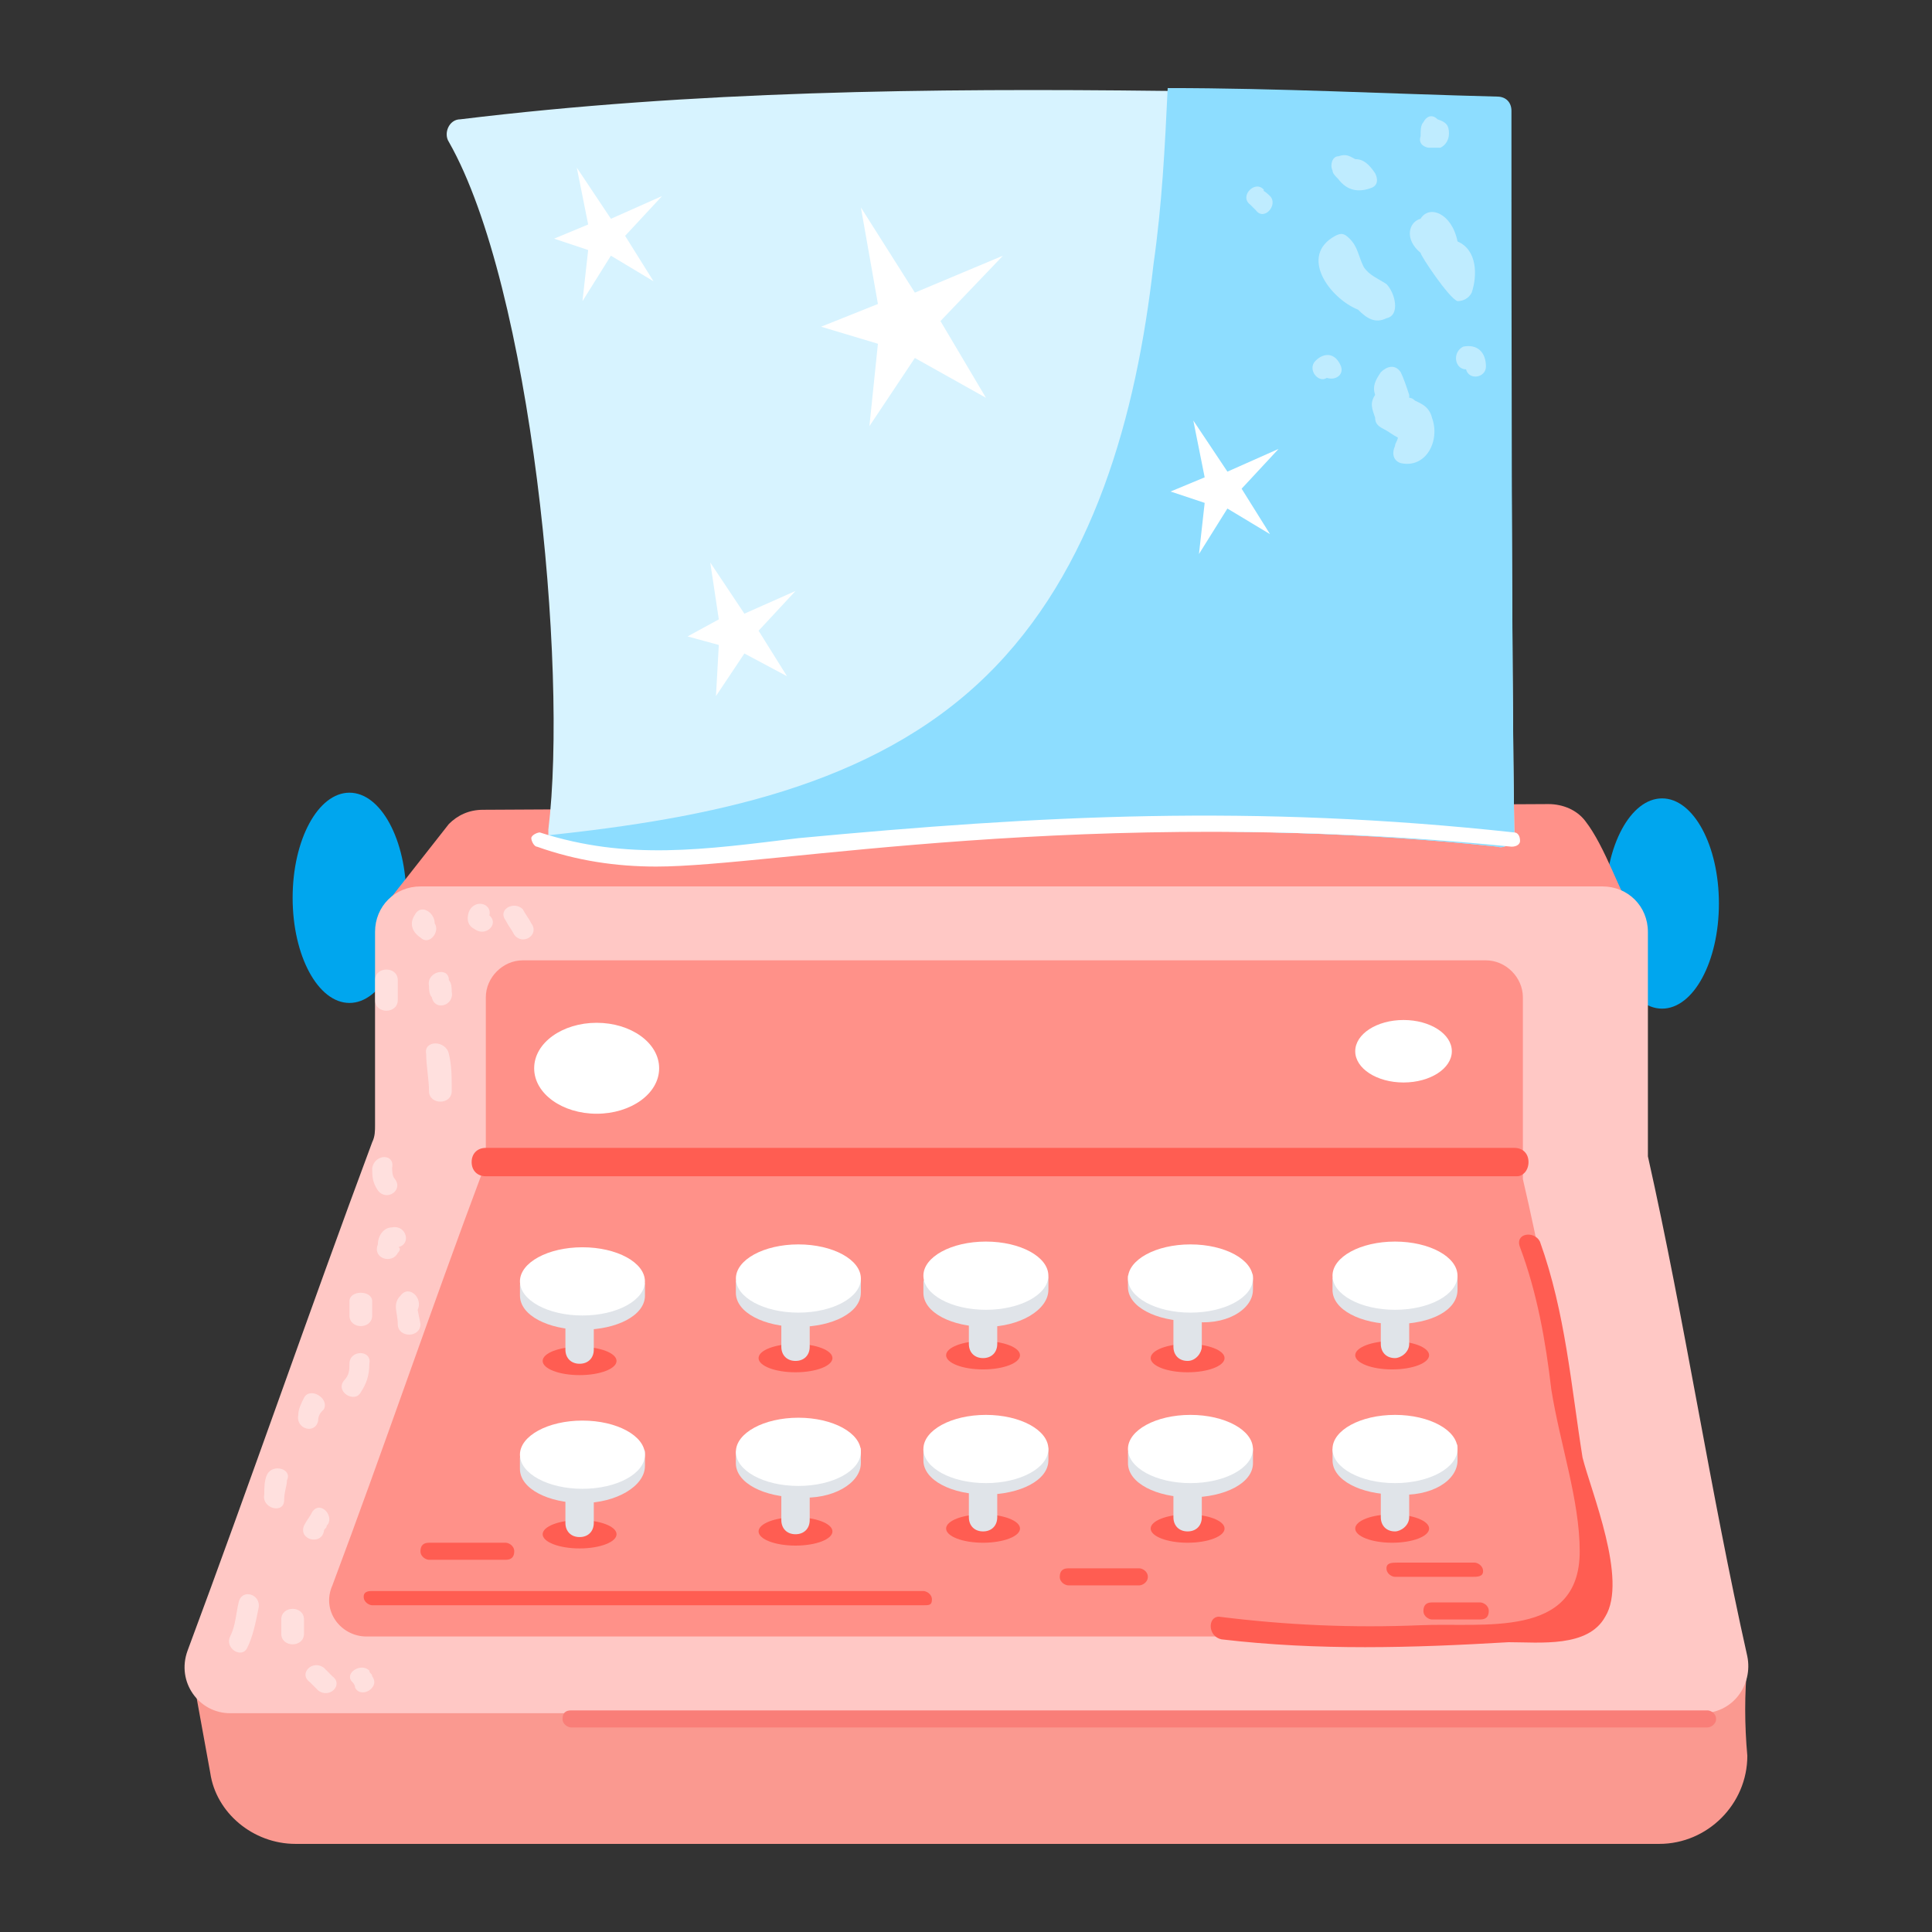 <?xml version="1.0" encoding="UTF-8"?>
<svg id="Layer_1" data-name="Layer 1" xmlns="http://www.w3.org/2000/svg" viewBox="0 0 512 512">
  <rect x="0" y="0" width="512" height="512" fill="#333333" stroke="none"/>
  <defs>
    <style>
      .cls-1 {
        fill: #ff5d52;
      }

      .cls-1, .cls-2, .cls-3, .cls-4, .cls-5, .cls-6, .cls-7, .cls-8, .cls-9, .cls-10 {
        stroke-width: 0px;
      }

      .cls-2 {
        fill: #ffc8c5;
      }

      .cls-3 {
        fill: #f97e78;
      }

      .cls-11 {
        opacity: .44;
      }

      .cls-4 {
        fill: #ff9189;
      }

      .cls-5 {
        fill: #00a6ee;
      }

      .cls-6 {
        fill: #fa9990;
      }

      .cls-7 {
        fill: #fff;
      }

      .cls-8 {
        fill: #e0e4e9;
      }

      .cls-9 {
        fill: #8dddff;
      }

      .cls-10 {
        fill: #d7f3ff;
      }
    </style>
  </defs>
  <g>
    <ellipse class="cls-5" cx="92.61" cy="237.93" rx="15.06" ry="27.86"/>
    <ellipse class="cls-5" cx="440.47" cy="239.44" rx="15.06" ry="27.86"/>
    <path class="cls-4" d="m102.4,239.44l16.56-21.08c2.26-2.26,5.27-3.76,9.04-3.76l282.35-1.51c3.76,0,7.53,1.51,9.79,4.52,5.27,6.78,9.04,18.82,13.55,26.35l-331.29-4.52Z"/>
    <path class="cls-6" d="m463.06,441.22c-.75,7.53-.75,15.81,0,24.09,0,12.8-10.54,23.34-23.34,23.34H78.31c-11.29,0-21.08-8.28-22.59-18.82l-4.52-24.85,411.86-3.76Z"/>
    <path class="cls-2" d="m451.01,454.02H60.99c-8.28,0-14.31-8.28-11.29-16.56,16.56-44.42,32.38-90.35,48.94-134.78.75-1.51.75-3.01.75-4.52v-51.2c0-6.78,5.27-12.05,12.05-12.05h313.22c6.78,0,12.05,5.27,12.05,12.05v59.48c9.79,43.67,16.56,88.85,26.35,132.52,1.51,7.53-3.76,15.06-12.05,15.06h0Z"/>
    <path class="cls-4" d="m414.87,433.69H97.13c-6.78,0-12.05-6.78-9.04-13.55,13.55-36.14,26.35-73.79,39.91-109.93.75-.75.75-2.26.75-3.76v-42.16c0-5.27,4.52-9.79,9.79-9.79h255.25c5.27,0,9.79,4.52,9.79,9.79v48.19c8.28,35.39,13.55,72.28,21.84,107.67.75,7.53-3.76,13.55-10.54,13.55h0Z"/>
    <path class="cls-1" d="m402.07,311.72H128.75c-2.26,0-3.76-1.51-3.76-3.76s1.51-3.76,3.76-3.76h272.56c2.26,0,3.76,1.51,3.76,3.76s-1.51,3.76-3.01,3.76Z"/>
    <g>
      <ellipse class="cls-1" cx="153.6" cy="360.66" rx="9.79" ry="3.76"/>
      <g>
        <path class="cls-8" d="m153.6,361.41c-2.26,0-3.76-1.51-3.76-3.76v-14.31c0-2.26,1.51-3.76,3.76-3.76s3.76,1.51,3.76,3.76v14.31c0,2.26-1.51,3.76-3.76,3.76Z"/>
        <g>
          <path class="cls-8" d="m170.92,343.34v-3.01c0-1.51-4.52-3.01-6.78-3.01-4.52,0-9.04,2.26-18.82,1.51-1.51,0-3.01-.75-3.76,0-.75,0-3.01.75-3.76,1.51v3.01c0,5.27,7.53,9.04,16.56,9.04s16.56-3.76,16.56-9.04h0Z"/>
          <ellipse class="cls-7" cx="154.35" cy="339.58" rx="16.56" ry="9.04"/>
        </g>
      </g>
    </g>
    <g>
      <ellipse class="cls-1" cx="210.82" cy="359.91" rx="9.79" ry="3.76"/>
      <g>
        <path class="cls-8" d="m210.82,360.66c-2.26,0-3.76-1.51-3.76-3.76v-14.31c0-2.26,1.51-3.76,3.76-3.76s3.76,1.51,3.76,3.76v14.31c0,2.26-1.51,3.76-3.76,3.76Z"/>
        <g>
          <path class="cls-8" d="m228.14,342.59v-3.01c0-5.27-15.06,0-25.6-1.51-2.26,0-6.78-.75-7.53,1.51v3.01c0,5.27,7.53,9.04,16.56,9.04s16.56-3.76,16.56-9.04h0Z"/>
          <ellipse class="cls-7" cx="211.58" cy="338.82" rx="16.56" ry="9.04"/>
        </g>
      </g>
    </g>
    <g>
      <ellipse class="cls-1" cx="260.52" cy="359.15" rx="9.79" ry="3.76"/>
      <g>
        <path class="cls-8" d="m260.52,359.91c-2.26,0-3.76-1.51-3.76-3.76v-14.31c0-2.26,1.51-3.76,3.76-3.76s3.76,1.51,3.76,3.76v14.31c0,2.26-1.51,3.76-3.76,3.76Z"/>
        <g>
          <path class="cls-8" d="m277.84,341.84v-3.01c0-3.76-9.04-2.26-12.05-1.51-4.52.75-9.04.75-13.55.75-2.26,0-6.78-.75-7.53,1.51v3.01c0,5.27,7.53,9.04,16.56,9.04s16.56-4.52,16.56-9.79h0Z"/>
          <ellipse class="cls-7" cx="261.27" cy="338.07" rx="16.56" ry="9.04"/>
        </g>
      </g>
    </g>
    <g>
      <ellipse class="cls-1" cx="314.73" cy="359.91" rx="9.79" ry="3.76"/>
      <g>
        <path class="cls-8" d="m314.73,360.66c-2.26,0-3.76-1.51-3.76-3.76v-14.31c0-2.26,1.51-3.76,3.76-3.76s3.76,1.51,3.76,3.76v14.31c0,1.51-1.51,3.76-3.76,3.76Z"/>
        <g>
          <path class="cls-8" d="m332.05,341.84v-3.01c0-.75,0,0,0-.75s-.75-.75-1.51-.75c-1.51-.75-3.76-1.51-5.27-1.51-28.61,1.51-21.84.75-22.59.75s-3.01.75-3.76,1.51v3.01c0,5.27,7.53,9.04,16.56,9.04,9.04,1.51,16.56-3.01,16.56-8.28h0Z"/>
          <ellipse class="cls-7" cx="315.48" cy="338.82" rx="16.56" ry="9.04"/>
        </g>
      </g>
    </g>
    <g>
      <ellipse class="cls-1" cx="368.94" cy="359.15" rx="9.79" ry="3.76"/>
      <g>
        <path class="cls-8" d="m369.69,359.91c-2.26,0-3.76-1.51-3.76-3.76v-14.31c0-2.26,1.51-3.76,3.76-3.76s3.76,1.51,3.76,3.76v14.31c0,2.26-2.26,3.76-3.76,3.76Z"/>
        <g>
          <path class="cls-8" d="m386.26,341.84v-3.01c0-.75,0,0,0-.75s-.75-.75-1.51-.75c-5.27-3.01-10.54,1.51-24.09,0-2.26,0-6.78-.75-7.53,1.51v3.01c0,5.27,7.53,9.04,16.56,9.04,9.79,0,16.56-3.76,16.56-9.04h0Z"/>
          <ellipse class="cls-7" cx="369.69" cy="338.07" rx="16.56" ry="9.04"/>
        </g>
      </g>
    </g>
    <g>
      <ellipse class="cls-1" cx="153.6" cy="406.59" rx="9.79" ry="3.76"/>
      <g>
        <path class="cls-8" d="m153.6,407.34c-2.26,0-3.76-1.51-3.76-3.76v-14.31c0-2.26,1.51-3.76,3.76-3.76s3.76,1.51,3.76,3.76v14.31c0,2.26-1.51,3.76-3.76,3.76Z"/>
        <g>
          <path class="cls-8" d="m170.92,388.52v-3.01c0-.75,0,0,0-.75s-.75-.75-1.51-.75c-3.01-2.26-7.53-.75-10.54,0-4.52.75-9.04.75-13.55.75-2.26,0-6.78-.75-7.53,1.51v3.01c0,5.27,7.53,9.04,16.56,9.04s16.56-4.52,16.56-9.79h0Z"/>
          <ellipse class="cls-7" cx="154.35" cy="385.51" rx="16.56" ry="9.04"/>
        </g>
      </g>
    </g>
    <g>
      <ellipse class="cls-1" cx="210.82" cy="405.84" rx="9.79" ry="3.76"/>
      <g>
        <path class="cls-8" d="m210.82,406.59c-2.26,0-3.76-1.51-3.76-3.76v-14.31c0-2.26,1.51-3.76,3.76-3.76s3.76,1.51,3.76,3.76v14.31c0,2.26-1.51,3.76-3.76,3.76Z"/>
        <g>
          <path class="cls-8" d="m228.14,387.76v-3.01c0-.75,0,0,0-.75s-3.01-2.26-6.78-2.26c-4.52,0-9.04,2.26-18.82,1.51-2.26,0-6.78-.75-7.53,1.51v3.01c0,5.27,7.53,9.04,16.56,9.04,9.04.75,16.56-3.76,16.56-9.04h0Z"/>
          <ellipse class="cls-7" cx="211.58" cy="384.75" rx="16.56" ry="9.04"/>
        </g>
      </g>
    </g>
    <g>
      <ellipse class="cls-1" cx="260.52" cy="405.08" rx="9.79" ry="3.76"/>
      <g>
        <path class="cls-8" d="m260.52,405.84c-2.26,0-3.76-1.51-3.76-3.76v-14.31c0-2.26,1.51-3.76,3.76-3.76s3.76,1.51,3.76,3.76v14.31c0,2.26-1.51,3.76-3.76,3.76Z"/>
        <g>
          <path class="cls-8" d="m277.84,387.01v-3.01c0-1.51-4.52-3.01-6.78-3.01-4.52,0-9.04,2.26-18.82,1.51-2.26,0-6.78-.75-7.53,1.51v3.01c0,5.27,7.53,9.04,16.56,9.04s16.56-3.76,16.56-9.04Z"/>
          <ellipse class="cls-7" cx="261.27" cy="384" rx="16.56" ry="9.04"/>
        </g>
      </g>
    </g>
    <g>
      <ellipse class="cls-1" cx="314.73" cy="405.08" rx="9.79" ry="3.76"/>
      <g>
        <path class="cls-8" d="m314.73,405.84c-2.26,0-3.76-1.51-3.76-3.76v-14.31c0-2.26,1.51-3.76,3.76-3.76s3.76,1.51,3.76,3.76v14.31c0,2.26-1.51,3.76-3.76,3.76Z"/>
        <g>
          <path class="cls-8" d="m332.05,387.76v-3.01c0-.75,0,0,0-.75s-.75-.75-1.51-.75c-5.27-3.01-10.54,1.51-24.09,0-1.51,0-3.01-.75-3.76,0-.75,0-3.01.75-3.76,1.51v3.01c0,5.27,7.53,9.04,16.56,9.04s16.56-3.76,16.56-9.04h0Z"/>
          <ellipse class="cls-7" cx="315.48" cy="384" rx="16.56" ry="9.04"/>
        </g>
      </g>
    </g>
    <g>
      <ellipse class="cls-1" cx="368.94" cy="405.08" rx="9.79" ry="3.76"/>
      <g>
        <path class="cls-8" d="m369.69,405.84c-2.26,0-3.76-1.51-3.76-3.76v-14.31c0-2.26,1.51-3.76,3.76-3.76s3.76,1.51,3.76,3.76v14.31c0,2.26-2.26,3.76-3.76,3.76Z"/>
        <g>
          <path class="cls-8" d="m386.26,387.01v-3.01c0-.75,0,0,0-.75s-.75-.75-1.51-.75c-5.27-3.76-10.54,1.51-24.09,0-1.51,0-3.01-.75-3.76,0-.75,0-3.01.75-3.76,1.51v3.01c0,5.27,7.53,9.04,16.56,9.04,9.79.75,16.56-3.76,16.56-9.04h0Z"/>
          <ellipse class="cls-7" cx="369.69" cy="384" rx="16.56" ry="9.04"/>
        </g>
      </g>
    </g>
    <path class="cls-10" d="m401.32,220.61c0,2.26-2.26,4.52-4.52,3.76-70.78-7.53-139.29-3.01-210.07.75-12.8.75-25.6,1.51-38.4-.75-1.51,0-3.01-1.51-3.01-3.01v-1.51c5.27-42.92-4.52-143.81-26.35-182.21-1.51-2.26,0-6.02,3.01-6.02,61.74-7.53,124.24-8.28,186.73-7.53,29.36,0,57.98,1.51,87.34,2.26,2.26,0,3.76,1.51,3.76,3.76.75,43.67.75,146.07,1.51,190.49h0Z"/>
    <path class="cls-9" d="m401.32,220.61c0,2.26-2.26,4.52-4.52,3.76-70.78-7.53-139.29-3.01-210.07.75-12.8.75-25.6,1.51-38.4-.75-1.51,0-3.01-1.51-3.01-3.01,42.16-4.52,85.84-12.8,115.95-42.16,28.61-27.86,39.91-69.27,44.42-109.18,2.26-15.81,3.01-30.87,3.76-46.68,29.36,0,57.98,1.51,87.34,2.26,2.26,0,3.76,1.51,3.76,3.76,0,44.42,0,146.82.75,191.25h0Z"/>
    <path class="cls-7" d="m173.93,229.65c-10.54,0-21.08-1.51-31.62-5.27-.75,0-1.51-1.51-1.51-2.26s1.51-1.51,2.26-1.51c23.34,7.53,43.67,4.52,68.52,1.51,64-6.02,120.47-9.04,189.74-1.51.75,0,1.51.75,1.51,2.26,0,.75-.75,1.51-2.26,1.51-112.94-11.29-195.76,5.27-226.64,5.27h0Z"/>
  </g>
  <g>
    <ellipse class="cls-7" cx="158.12" cy="283.11" rx="12.8" ry="8.28"/>
    <path class="cls-7" d="m158.12,295.15c-9.04,0-16.56-5.27-16.56-12.05s7.53-12.05,16.56-12.05,16.56,5.27,16.56,12.05-7.53,12.05-16.56,12.05Zm0-16.56c-5.27,0-9.04,2.26-9.04,4.52s3.76,4.52,9.04,4.52,9.04-2.26,9.04-4.52-3.76-4.52-9.04-4.52Z"/>
  </g>
  <ellipse class="cls-7" cx="371.95" cy="278.59" rx="12.8" ry="8.28"/>
  <g class="cls-11">
    <path class="cls-7" d="m100.14,329.79c-1.51,3.76,3.76,5.27,5.27,2.26.75-.75.75-1.51,0-1.51,3.76-.75,2.26-6.02-1.51-5.27-2.26,0-3.76,2.26-3.76,4.52,1.51.75,3.76,1.51,5.27,2.26,0-.75,0-1.51.75-2.26,0-3.76-6.02-3.76-6.02,0h0Z"/>
  </g>
  <g class="cls-11">
    <path class="cls-7" d="m92.61,344.85v3.76c0,3.76,6.02,3.76,6.02,0v-3.76c0-3.01-6.02-3.01-6.02,0Z"/>
  </g>
  <g class="cls-11">
    <path class="cls-7" d="m106.16,343.34c-2.26,2.26-.75,4.52-.75,7.53,0,3.76,6.02,3.76,6.02,0l-.75-3.76c1.51-3.01-2.26-6.78-4.52-3.76Z"/>
  </g>
  <g class="cls-11">
    <path class="cls-7" d="m92.61,361.41c0,1.51,0,3.01-1.51,4.52-2.26,3.01,3.01,6.02,4.52,3.01,1.51-2.26,2.26-4.52,2.26-7.53.75-3.76-5.27-3.76-5.27,0Z"/>
  </g>
  <g class="cls-11">
    <path class="cls-7" d="m80.56,370.45c-.75,1.51-1.51,3.01-1.51,4.52-.75,3.76,4.52,5.27,5.27,1.51,0-1.51.75-2.26,1.51-3.01,1.51-3.01-3.76-6.02-5.27-3.01h0Z"/>
  </g>
  <g class="cls-11">
    <path class="cls-7" d="m70.78,390.78c-.75,1.51-.75,3.76-.75,5.27-.75,3.76,5.27,5.27,5.27,1.51,0-2.26.75-3.76.75-5.27,1.51-3.01-3.76-4.52-5.27-1.51Z"/>
  </g>
  <g class="cls-11">
    <path class="cls-7" d="m82.82,400.56c-.75,1.51-1.51,2.26-2.26,3.76-1.51,3.76,4.52,5.27,5.27,1.51,0-.75.75-.75.75-1.51,2.26-2.26-1.51-6.78-3.76-3.76Z"/>
  </g>
  <g class="cls-11">
    <path class="cls-7" d="m63.25,424.66c-.75,3.01-.75,6.02-2.26,9.04s3.01,6.02,4.52,3.01,2.26-6.78,3.01-10.54-4.52-5.27-5.27-1.51Z"/>
  </g>
  <g class="cls-11">
    <path class="cls-7" d="m74.54,429.18v3.76c0,3.76,6.02,3.76,6.02,0v-3.76c0-3.76-6.02-3.76-6.02,0Z"/>
  </g>
  <g class="cls-11">
    <path class="cls-7" d="m98.64,309.46c0,2.26,0,3.76,1.51,6.02,2.26,3.01,6.78,0,4.52-3.01-.75-.75-.75-2.26-.75-3.01.75-3.76-4.52-3.76-5.27,0h0Z"/>
  </g>
  <g class="cls-11">
    <path class="cls-7" d="m112.94,279.34c0,3.01.75,6.78.75,9.79,0,3.76,6.02,3.76,6.02,0s0-6.78-.75-9.79c-.75-3.76-6.78-3.76-6.02,0Z"/>
  </g>
  <g class="cls-11">
    <path class="cls-7" d="m99.39,259.76v5.27c0,3.76,6.02,3.76,6.02,0v-5.27c0-3.76-6.02-3.76-6.02,0Z"/>
  </g>
  <g class="cls-11">
    <path class="cls-7" d="m111.44,248.47c-2.26-1.51-3.01-3.76-1.51-6.02,1.51-3.01,5.27-.75,5.27,2.26,1.51,2.26-1.51,6.02-3.76,3.76Z"/>
  </g>
  <g class="cls-11">
    <path class="cls-7" d="m124.24,241.69c-.75,2.26,0,3.76,1.51,4.52,3.01,2.26,6.78-1.51,3.76-3.76v.75c1.51-3.76-3.76-5.27-5.27-1.51h0Z"/>
  </g>
  <g class="cls-11">
    <path class="cls-7" d="m134.02,243.95c.75,1.51,1.51,2.26,2.26,3.76,2.26,3.01,6.78,0,4.52-3.01-.75-1.51-1.51-2.26-2.26-3.76-2.26-2.26-6.78,0-4.52,3.01Z"/>
  </g>
  <g class="cls-11">
    <path class="cls-7" d="m113.69,261.27c0,.75,0,2.26.75,3.01.75,3.76,6.02,2.26,5.27-1.51,0-.75,0-2.26-.75-3.01,0-3.76-6.02-2.26-5.27,1.51Z"/>
  </g>
  <g class="cls-11">
    <path class="cls-7" d="m82.07,445.74c.75.75,1.51,1.51,2.26,2.26,3.01,2.26,6.78-1.51,3.76-3.76-.75-.75-1.51-1.51-2.26-2.26-3.01-2.26-6.78,1.51-3.76,3.76Z"/>
  </g>
  <g class="cls-11">
    <path class="cls-7" d="m93.36,445.74q.75.75.75,1.51c1.51,3.01,6.78,0,4.52-3.01,0-.75-.75-.75-.75-1.51-2.26-2.26-6.78.75-4.52,3.01Z"/>
  </g>
  <path class="cls-1" d="m323.76,434.45c25.6,3.01,50.45,2.26,76.05.75,8.28,0,21.08,1.51,25.6-6.78,6.02-9.79-3.76-33.13-6.02-42.16-3.01-18.82-4.52-38.4-11.29-57.22-1.51-3.01-6.78-2.26-5.27,1.51,4.52,12.05,6.78,24.85,8.28,37.65,2.26,14.31,7.53,29.36,7.53,42.92,0,23.34-25.6,18.82-42.16,19.58-18.07.75-35.39,0-53.46-2.26-3.01,0-3.01,5.27.75,6.02Z"/>
  <path class="cls-1" d="m244.71,425.41H98.64c-.75,0-2.26-.75-2.26-2.26s1.51-1.51,2.26-1.51h146.07c.75,0,2.26.75,2.26,2.26s-.75,1.51-2.26,1.51Z"/>
  <path class="cls-1" d="m134.02,413.36h-20.33c-.75,0-2.26-.75-2.26-2.26s.75-2.26,2.26-2.26h20.33c.75,0,2.26.75,2.26,2.26s-.75,2.26-2.26,2.26Z"/>
  <path class="cls-1" d="m301.93,420.14h-18.82c-.75,0-2.26-.75-2.26-2.26s.75-2.26,2.26-2.26h18.82c.75,0,2.26.75,2.26,2.26s-1.51,2.26-2.26,2.26Z"/>
  <path class="cls-1" d="m390.02,417.88h-20.33c-.75,0-2.26-.75-2.26-2.26s1.51-1.51,3.01-1.51h20.33c.75,0,2.26.75,2.26,2.26s-1.51,1.51-3.01,1.51Z"/>
  <path class="cls-1" d="m392.28,429.18h-12.8c-.75,0-2.26-.75-2.26-2.26s.75-2.26,2.26-2.26h12.8c.75,0,2.26.75,2.26,2.26s-.75,2.26-2.26,2.26Z"/>
  <path class="cls-3" d="m452.52,457.79H151.34c-.75,0-2.26-.75-2.26-2.26s.75-2.26,2.26-2.26h301.18c.75,0,2.26.75,2.26,2.26s-1.51,2.26-2.26,2.26Z"/>
  <path class="cls-7" d="m261.27,105.41l-18.82-10.54-12.05,18.07,2.26-21.84-15.06-4.52,15.06-6.02-4.52-25.6,14.31,22.59,23.34-9.79-16.56,17.32,12.05,20.33Z"/>
  <path class="cls-7" d="m336.56,141.55l-11.29-6.78-7.53,12.05,1.51-13.55-9.04-3.01,9.04-3.76-3.01-15.06,9.04,13.55,13.55-6.02-9.79,10.54,7.53,12.05Z"/>
  <path class="cls-7" d="m208.56,179.2l-11.29-6.02-7.53,11.29.75-13.55-8.28-2.26,8.28-4.52-2.26-15.06,9.04,13.55,13.55-6.02-9.79,10.54,7.53,12.05Z"/>
  <path class="cls-7" d="m173.18,74.54l-11.29-6.78-7.53,12.05,1.51-13.55-9.04-3.01,9.04-3.76-3.01-15.06,9.04,13.55,13.55-6.02-9.79,10.54,7.53,12.05Z"/>
  <g class="cls-11">
    <g>
      <path class="cls-7" d="m393.79,97.13c0,3.01-4.52,3.76-5.27.75-3.01,0-3.76-4.52-.75-6.02,3.76-.75,6.02,1.51,6.02,5.27Z"/>
      <path class="cls-7" d="m353.13,45.18c-.75-1.51,0-3.76,1.51-3.76,2.26-.75,3.01,0,4.52.75,2.26,0,3.76,1.51,5.27,3.76.75,1.51.75,3.01-.75,3.76-3.76,1.51-6.78.75-9.04-2.26-.75-.75-1.51-1.51-1.51-2.26Z"/>
      <path class="cls-7" d="m355.39,97.13c.75,2.26-1.51,3.76-3.76,3.01-2.26,1.51-5.27-2.26-3.01-4.52s5.27-2.26,6.78,1.51Z"/>
      <path class="cls-7" d="m336.56,51.95c2.26,2.26-1.51,6.78-3.76,3.76-.75-.75-2.26-2.26-1.51-1.51-3.01-2.26,1.51-6.78,3.76-3.76-.75,0,0,0,1.51,1.51Z"/>
      <path class="cls-7" d="m359.91,82.07c-7.53-3.01-15.81-14.31-6.02-19.58,1.51-.75,2.26-.75,3.76.75,2.26,2.26,2.26,4.52,3.76,7.53,1.51,2.26,3.76,3.01,6.02,4.52,2.26,2.26,3.76,8.28,0,9.04-3.01,1.51-5.27,0-7.53-2.26Z"/>
      <path class="cls-7" d="m376.47,36.14c0-1.51,0-3.01.75-3.76.75-1.51,2.26-2.26,3.76-.75,2.26.75,3.01,1.51,3.01,3.76,0,1.51-.75,3.01-2.26,3.76h-3.01c-.75,0-3.01-.75-2.26-3.01Z"/>
      <path class="cls-7" d="m386.26,79.81c-2.26-.75-9.79-12.05-9.79-12.8-4.52-3.76-3.01-8.28,0-9.04,2.26-3.76,8.28-1.51,9.79,6.02,5.27,2.26,5.27,9.04,3.76,13.55-.75,1.51-2.26,2.26-3.76,2.26Z"/>
      <path class="cls-7" d="m379.48,110.68c2.26,6.02-1.51,13.55-8.28,12.05-2.26-.75-2.26-3.01-1.51-4.52,0-.75.75-1.51.75-2.26-1.51-.75-2.26-1.51-3.76-2.26s-2.26-1.51-2.26-3.01c-.75-2.26-1.51-3.76,0-6.02-.75-2.26,0-3.76,1.51-6.02,1.51-1.51,3.76-2.26,5.27,0,.75,1.51,1.51,3.76,2.26,6.02v.75q.75,0,1.51.75c1.51.75,3.76,1.51,4.52,4.52Z"/>
    </g>
  </g>
</svg>